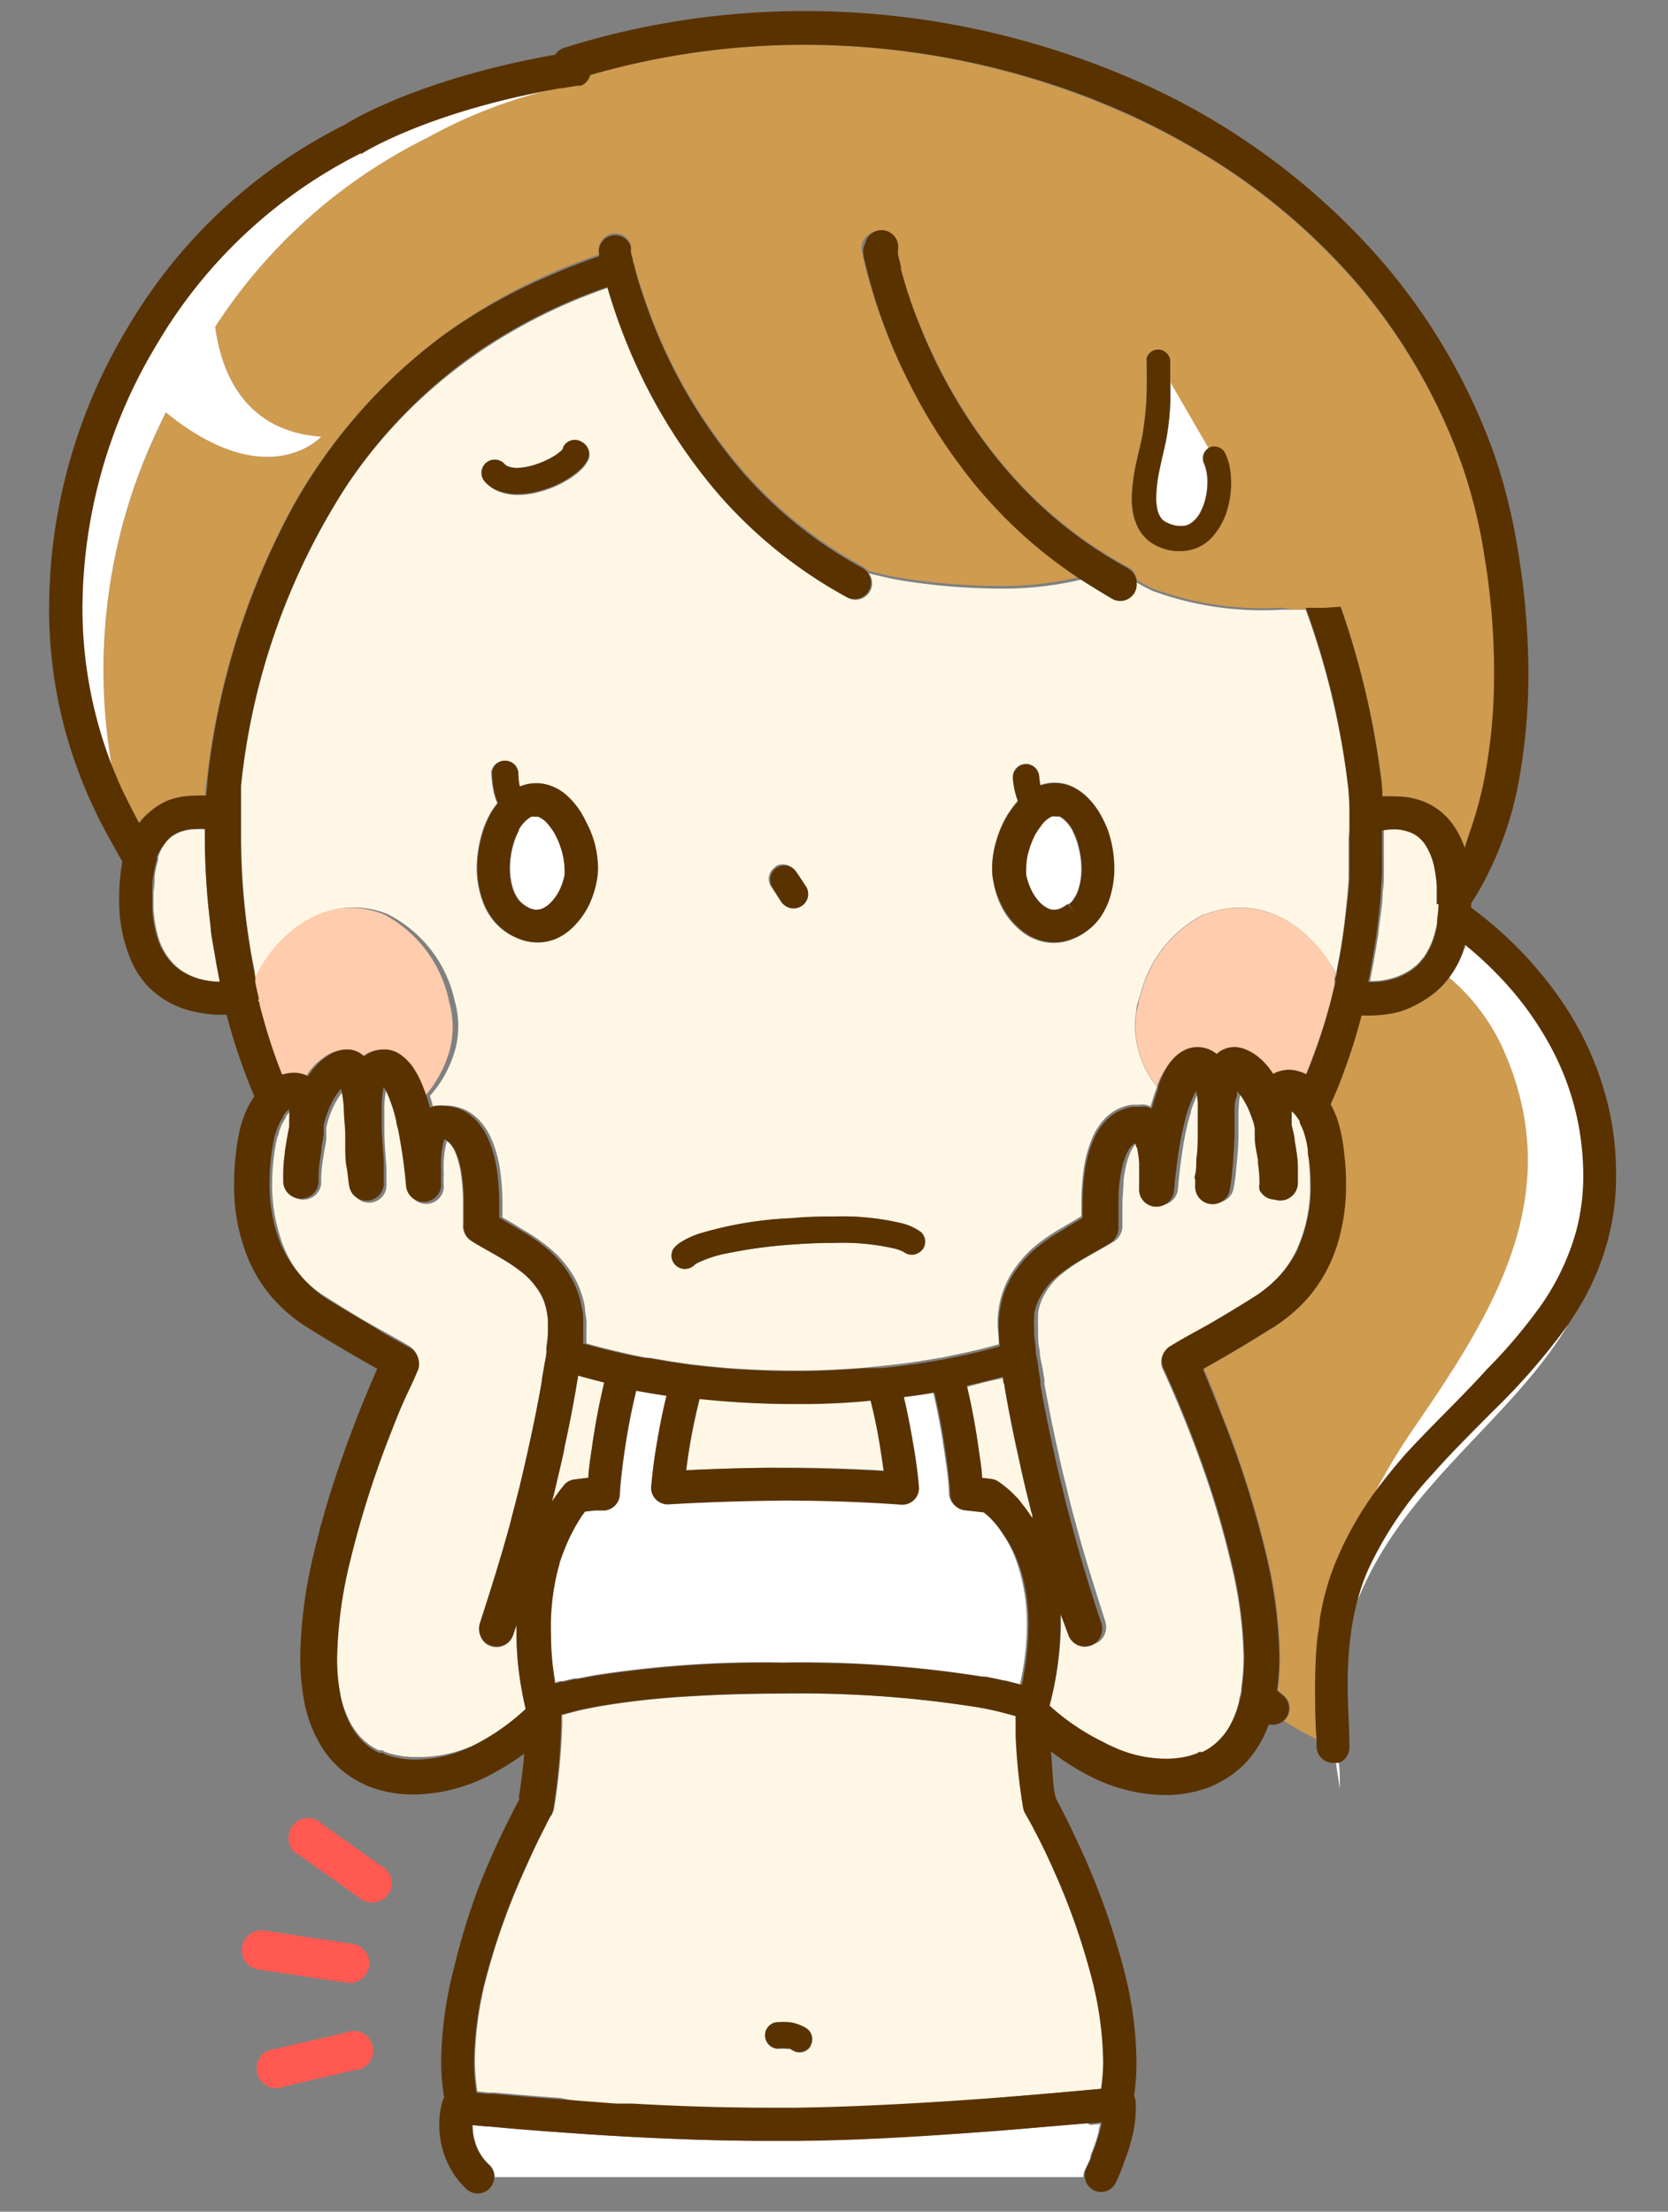 <svg id="圖層_1" data-name="圖層 1" xmlns="http://www.w3.org/2000/svg" viewBox="0 0 89 118"><rect x="0" y="0" width="89" height="118" fill="#808080" stroke="none"/><defs><style>.cls-1{fill:none;}.cls-2{fill:#ff5952;}.cls-3{fill:#ffba96;}.cls-4{fill:#ffccad;}.cls-5{fill:#ce9b4f;}.cls-6{fill:#fff;}.cls-7{fill:#fff7e6;}.cls-8{fill:#5a3200;}</style></defs><path class="cls-1" d="M30,4.64l-.08,0h0Z"/><path class="cls-2" d="M20.44,99.62l-3.25-2.31A1.05,1.05,0,1,0,16,99l3.25,2.31a1.06,1.06,0,0,0,1.47-.25A1,1,0,0,0,20.44,99.62Z"/><path class="cls-2" d="M18.42,108.45l-3.71.86a1.05,1.05,0,1,0,.48,2l3.71-.86a1.05,1.05,0,1,0-.48-2Z"/><path class="cls-2" d="M19.7,104.91a1.06,1.06,0,0,0-.89-1.2L14.1,103a1.05,1.05,0,1,0-.3,2.08l4.7.7A1.06,1.06,0,0,0,19.7,104.91Z"/><path class="cls-3" d="M47.42,100.3l0-.07Z"/><path class="cls-3" d="M47.57,100.15h-.2v0Z"/><polygon class="cls-3" points="47.57 100.15 47.57 100.15 47.38 100.18 47.57 100.15"/><path class="cls-3" d="M47.38,100.18v0h0v0a.14.14,0,0,0,0,.06A.09.09,0,0,1,47.38,100.18Z"/><path class="cls-3" d="M47.38,100.18a.09.09,0,0,0,0,0l0,.07.31-.18-.16,0h0Z"/><path class="cls-3" d="M41.9,112h0l-.13,0s0,0,0,0Z"/><path class="cls-3" d="M41.78,112.06v0h0s0,0,0,0h0l0,0s0,0,0,0Z"/><path class="cls-3" d="M41.86,112h-.08v0Z"/><polygon class="cls-3" points="41.78 112.03 41.91 112.03 41.78 112.03 41.78 112.03"/><path class="cls-3" d="M41.52,110.28h0v0h0v0h0Z"/><polygon class="cls-3" points="41.55 110.26 41.52 110.25 41.52 110.25 41.55 110.26"/><polygon class="cls-3" points="41.81 111.99 41.79 111.98 41.78 111.98 41.81 111.99"/><path class="cls-3" d="M42,111.09l.15,0s0,0,0,0Z"/><polygon class="cls-3" points="42.13 111.04 42.16 111.03 42.15 111.03 42.13 111.04"/><polygon class="cls-3" points="41.59 110.28 41.52 110.25 41.52 110.26 41.59 110.28"/><path class="cls-3" d="M42.15,111h0s0,0,0,0v0h0Z"/><polygon class="cls-3" points="41.56 110.28 41.61 110.28 41.52 110.26 41.52 110.28 41.56 110.28"/><polygon class="cls-3" points="41.52 110.28 41.56 110.28 41.52 110.28 41.52 110.28"/><path class="cls-3" d="M36.59,100.17l-.16-.13,0,0Z"/><path class="cls-3" d="M36.43,100h0l0,0Z"/><path class="cls-4" d="M20.48,48.78a4.89,4.89,0,0,0-4.36.37,6.91,6.91,0,0,0-2.47,2.61l-.19.36,0,.06c0,.07,0,.15,0,.23.06.28.12.56.19.84,0,.06,0,.12,0,.19s0,.12.05.18.09.35.14.53a28,28,0,0,0,1.09,3.19l.08,0a1.92,1.92,0,0,1,.55-.09,1.79,1.79,0,0,1,.62.12l.13.07.19-.27a3.35,3.35,0,0,1,.81-.78,2.06,2.06,0,0,1,.63-.31,1.57,1.57,0,0,1,.45-.07,1.34,1.34,0,0,1,.59.13,1.72,1.72,0,0,1,.34.24,1.43,1.43,0,0,1,.45-.26,1.62,1.62,0,0,1,.58-.11,1.5,1.5,0,0,1,1,.35,2.67,2.67,0,0,1,.65.73,4.51,4.51,0,0,1,.33.62c.11.24.21.51.31.8a6.21,6.21,0,0,0,1.38-2.59,4.86,4.86,0,0,0-.05-2.45A6.79,6.79,0,0,0,20.48,48.78Zm51.13,8.53A5.34,5.34,0,0,0,72,56.25C71.87,56.6,71.74,57,71.61,57.31Zm-.77-6.14c-1.46-2.16-4-3.39-6.47-2.39l-.11,0a6.6,6.6,0,0,0-3.38,4.25l-.12.37c0,.19-.08.37-.11.54a4.67,4.67,0,0,0-.07.9,5.4,5.4,0,0,0,1.17,3.16l0-.1a4.6,4.6,0,0,1,.56-1.06,2.67,2.67,0,0,1,.42-.47,1.9,1.9,0,0,1,.67-.37,1.61,1.61,0,0,1,1,.05,1.66,1.66,0,0,1,.45.26,1.44,1.44,0,0,1,.31-.22l.17-.07a1.39,1.39,0,0,1,.46-.08,1.5,1.5,0,0,1,.44.07,2.55,2.55,0,0,1,.9.51,3.44,3.44,0,0,1,.63.7,1.3,1.3,0,0,1,.1.15,1.51,1.51,0,0,1,.35-.14,1.68,1.68,0,0,1,1,0,2,2,0,0,1,.43.17A31.18,31.18,0,0,0,71,53.42l.12-.51.09-.37c0-.07,0-.14,0-.21s0-.23.07-.35v0A6.86,6.86,0,0,0,70.84,51.17Z"/><path class="cls-5" d="M80.17,55.9a10.9,10.9,0,0,0-2.84-3.74,3.93,3.93,0,0,1-.31.38,4.59,4.59,0,0,1-1,.81,5.32,5.32,0,0,1-1.39.59,6.57,6.57,0,0,1-1.67.2h-.36c-.18.7-.39,1.41-.63,2.12a5.34,5.34,0,0,1-.38,1.06c-.2.52-.41,1-.64,1.56l0,0a5.1,5.1,0,0,1,.38.87,8.53,8.53,0,0,1,.34,1.73,13,13,0,0,1,.1,1.65,10.7,10.7,0,0,1-.47,3.25,8.07,8.07,0,0,1-1.6,2.87A8.57,8.57,0,0,1,68,70.79l-.25.15c-1.07.67-1.86,1.14-2.52,1.52l-1,.57c.26.58.63,1.44,1,2.5a52.47,52.47,0,0,1,2.36,7.41,24.86,24.86,0,0,1,.71,5.45,13.12,13.12,0,0,1-.12,1.79l.34.29a.88.88,0,0,1,.09,1.24.94.94,0,0,1-.1.1,14.48,14.48,0,0,0,1.79,1c0-1-.08-1.91-.08-2.85s0-1.65.11-2.46c0-.36.08-.71.13-1.07a13.65,13.65,0,0,1,1-3.45,18.41,18.41,0,0,1,1.92-3.33,34.15,34.15,0,0,1,2.14-3.55C79.63,70.08,83.71,63.73,80.17,55.9ZM69.7,32.51l1,0,.86-.06a44.26,44.26,0,0,1,2.15,9.12h0s0,.35.08,1a4.88,4.88,0,0,1,.68,0,4.2,4.2,0,0,1,1.19.16,3.57,3.57,0,0,1,1.21.62,3.71,3.71,0,0,1,.69.73,4.64,4.64,0,0,1,.61,1.22l.3-.76a20.48,20.48,0,0,0,.9-3.49,29.32,29.32,0,0,0,.41-5.07,37.86,37.86,0,0,0-.51-6.17A28.06,28.06,0,0,0,78,24.78a30.93,30.93,0,0,0-5.57-9.6,34.19,34.19,0,0,0-8.32-7A37.84,37.84,0,0,0,59.9,6c-.56-.25-1.13-.48-1.7-.71A42.46,42.46,0,0,0,42.87,2.39,41.13,41.13,0,0,0,31.5,4a.94.94,0,0,1-.32.39.76.76,0,0,1-.18.09.55.55,0,0,1-.17,0L30,4.64l-.08,0a26.59,26.59,0,0,0-7.14,2.71A28.57,28.57,0,0,0,11.48,17.44C11.8,19.81,13,23,17.15,23.3c0,0-2.85,3.13-8.29-1.3-.3.6-.58,1.21-.85,1.82A29.9,29.9,0,0,0,6,41.07c.18.42.36.85.56,1.27s.53,1.06.81,1.58A3.32,3.32,0,0,1,8,43.31,3.59,3.59,0,0,1,9,42.69a4.26,4.26,0,0,1,1.42-.23,4.58,4.58,0,0,1,.53,0c0-.53.07-.82.08-.84h0a39.58,39.58,0,0,1,4.64-14.71A29,29,0,0,1,23.5,18a29.38,29.38,0,0,1,5.79-3.38c.91-.41,1.81-.75,2.68-1.05a.66.66,0,0,0,0-.09h0a.87.87,0,0,1,0-.36.88.88,0,0,1,1.69-.07l0,.12h0v0s0,.11,0,.21l.12.48c0,.09,0,.2.08.32l.14.51c.19.64.45,1.43.8,2.34a27.67,27.67,0,0,0,4.92,8.17,23,23,0,0,0,6.29,5,.92.92,0,0,1,.28.24l.21.06,1,.23.25.05a33.45,33.45,0,0,0,5.29.48,18.09,18.09,0,0,0,4.6-.48,24.78,24.78,0,0,1-5.14-4.44c-.49-.55-.94-1.11-1.35-1.67a28.44,28.44,0,0,1-2.69-4.35,29.16,29.16,0,0,1-2.42-6.61c0-.2-.06-.31-.06-.32h0a.85.85,0,0,1,.09-.57.87.87,0,0,1,1.63.25h0v0s0,.11,0,.21l.16.67,0,.13A25.52,25.52,0,0,0,49,17.13a28.24,28.24,0,0,0,3.23,6,26.68,26.68,0,0,0,1.69,2.13,22.75,22.75,0,0,0,6.28,5,.88.88,0,0,1,.46.69c.27.15.56.32.89.47a17,17,0,0,0,6.84,1C68.83,32.53,69.26,32.53,69.7,32.51Zm-4.27-5.19a3.73,3.73,0,0,1-.82,1.38,2.26,2.26,0,0,1-1.63.68l-.28,0A2.84,2.84,0,0,1,61.5,29a2.18,2.18,0,0,1-.77-.83,3.18,3.18,0,0,1-.25-.67,4.05,4.05,0,0,1-.1-.92,10.06,10.06,0,0,1,.23-1.85c.13-.59.27-1.13.34-1.52a16.53,16.53,0,0,0,.23-3V19.3a.54.54,0,0,1,0-.22.64.64,0,0,1,.93-.34l.16.13a.65.65,0,0,1,.16.43v.82c0,.1,0,.19,0,.29l1.3,2.25.72,1.24,0,0a.53.53,0,0,1,.24-.06.64.64,0,0,1,.61.38,3,3,0,0,1,.22.68,4.74,4.74,0,0,1,.08.86A5.06,5.06,0,0,1,65.43,27.32Z"/><path class="cls-6" d="M76.43,78.66A19.6,19.6,0,0,0,73,83.74a10.69,10.69,0,0,0-.59,1.73c0-.11.08-.22.13-.33,2.51-6,8.11-9.42,11.12-14.45a35.07,35.07,0,0,1-4,4.6C78.56,76.41,77.45,77.51,76.43,78.66Zm7.85-18.45a14.42,14.42,0,0,0-1.56-4.44,17.18,17.18,0,0,0-2.88-3.86,18.13,18.13,0,0,0-1.65-1.5c0,.08,0,.16-.07.24a5.39,5.39,0,0,1-.79,1.51,10.9,10.9,0,0,1,2.84,3.74c3.54,7.83-.54,14.18-4.7,20.25a34.15,34.15,0,0,0-2.14,3.55c.54-.74,1.12-1.45,1.71-2.13,1.41-1.59,2.93-3,4.32-4.48a27.52,27.52,0,0,0,2.54-2.94,13,13,0,0,0,2.21-4.39,11.6,11.6,0,0,0,.39-3A15.14,15.14,0,0,0,84.28,60.21Zm-13,33.85.21,1.36c0-.47,0-.93-.05-1.4ZM58,113.28l-4.61.39c-3.33.25-7.48.5-11.19.55H41.07c-4,0-8.16-.23-11.34-.47-1.46-.1-2.71-.21-3.64-.3H26l-.77-.07v0a3.1,3.1,0,0,0,.05.58,3.74,3.74,0,0,0,.12.45,2.74,2.74,0,0,0,.73,1.1.72.72,0,0,1,.18.25.89.89,0,0,1,.09.39h31.4a.89.89,0,0,1,.09-.39s0,0,0,0h0l0,0,.06-.13c.06-.11.13-.27.22-.47a1.17,1.17,0,0,0,0-.11l0,0a9.69,9.69,0,0,0,.45-1.32c0-.14.06-.28.08-.41l-.52.05ZM29.31,87.14a15.14,15.14,0,0,0,.21,2.5v.06s0,.06,0,.09l.36-.1.14,0,.59-.14.17,0,.52-.1.42-.08a58.85,58.85,0,0,1,10-.68h0a61.57,61.57,0,0,1,10.67.75l.16,0c.35.07.66.13.94.2h.06l.21.05.67.17c0-.14.06-.27.08-.41a14.5,14.5,0,0,0,.28-2.77,9.89,9.89,0,0,0-.36-2.76A8.22,8.22,0,0,0,54,82.71a6.91,6.91,0,0,0-.5-.87,5.22,5.22,0,0,0-.82-1l-.12-.1-.15-.12-1-.11a.87.87,0,0,1-.78-.81c0-.57-.12-1.42-.28-2.47-.13-.88-.31-1.89-.57-3-.53.09-1.07.17-1.63.24.24,1,.42,1.92.54,2.74s.21,1.51.26,2a.89.89,0,0,1-.93,1c-3-.19-5.57-.21-6.25-.22h-.16c-.66,0-3.11,0-6,.2A.88.88,0,0,1,35,80a.89.89,0,0,1-.24-.69c.05-.54.13-1.24.25-2s.32-1.82.57-2.86q-.82-.12-1.62-.27c-.28,1.14-.47,2.21-.61,3.13s-.23,1.88-.27,2.45a.89.89,0,0,1-.79.81l-.54,0-.52.06-.11.15c-.09.12-.19.29-.31.48s-.27.48-.42.79a11.52,11.52,0,0,0-1.08,5.09ZM22.76,7.37A26.59,26.59,0,0,1,29.9,4.66h0c-7,1.24-10.51,3.43-10.59,3.49h0l-.09,0A26.3,26.3,0,0,0,8.38,18.27a27.42,27.42,0,0,0-4,14.05A23.29,23.29,0,0,0,6,41.07,29.9,29.9,0,0,1,8,23.82c.27-.61.55-1.22.85-1.82,5.44,4.43,8.29,1.3,8.29,1.3C13,23,11.8,19.81,11.48,17.44A28.57,28.57,0,0,1,22.76,7.37ZM29.21,43.9a1.25,1.25,0,0,0-.46-.33H28.7a.31.31,0,0,0-.13,0,.48.48,0,0,0-.21,0,1.69,1.69,0,0,0-.34.26,2.1,2.1,0,0,0-.32.42l0,.06a3.5,3.5,0,0,0-.24.55,4.64,4.64,0,0,0-.24,1.45,3.8,3.8,0,0,0,.11.92,2.21,2.21,0,0,0,.3.69,1.36,1.36,0,0,0,.28.3,1.64,1.64,0,0,0,.42.25,1,1,0,0,0,.31.06.85.85,0,0,0,.31-.06,1.53,1.53,0,0,0,.33-.2,2.54,2.54,0,0,0,.62-.83,3.39,3.39,0,0,0,.25-.76,1.94,1.94,0,0,0,0-.36,3.59,3.59,0,0,0-.15-1,4.44,4.44,0,0,0-.42-1A3.47,3.47,0,0,0,29.21,43.9ZM55,47.54a2.7,2.7,0,0,0,.46.64,1.73,1.73,0,0,0,.34.25.79.79,0,0,0,.41.11,1,1,0,0,0,.31-.06,1.64,1.64,0,0,0,.42-.25l.34.44.2.26-.2-.26L57,48.23l.05,0a1,1,0,0,0,.23-.26,1.92,1.92,0,0,0,.22-.43,3.5,3.5,0,0,0,.19-1.17,4.64,4.64,0,0,0-.14-1.12,4.09,4.09,0,0,0-.37-1,2.1,2.1,0,0,0-.32-.42,1.45,1.45,0,0,0-.34-.26l-.11,0-.1,0a.69.69,0,0,0-.21,0,1.61,1.61,0,0,0-.28.18,1.64,1.64,0,0,0-.32.36,4.25,4.25,0,0,0-.31.47l-.12.26a4.24,4.24,0,0,0-.18.5,3.27,3.27,0,0,0-.16,1,2.05,2.05,0,0,0,0,.37A3.58,3.58,0,0,0,55,47.54ZM64.48,23.9l-.72-1.24-1.3-2.25c0,.3,0,.61,0,.92a14.67,14.67,0,0,1-.22,2.09c-.09.46-.23,1-.34,1.54a7.73,7.73,0,0,0-.21,1.59,2.93,2.93,0,0,0,.08.7,1.19,1.19,0,0,0,.23.45.92.92,0,0,0,.26.21,1.73,1.73,0,0,0,.61.17H63a1.09,1.09,0,0,0,.33-.05,1.28,1.28,0,0,0,.27-.16,1.61,1.61,0,0,0,.48-.63,2.75,2.75,0,0,0,.22-.61,3.52,3.52,0,0,0,.11-.9,2.57,2.57,0,0,0-.18-1A.65.65,0,0,1,64.48,23.9Z"/><path class="cls-7" d="M30.11,77.26c0,.22-.09.45-.14.68-.11.5-.24,1-.37,1.59l-.15.58c.16-.24.3-.43.41-.58l.26-.33a.9.9,0,0,1,.54-.27l.73-.09c0-.45.1-1,.19-1.58.14-1,.35-2.2.66-3.5-.47-.12-.94-.24-1.39-.37l-.09.53h0S30.55,75.22,30.11,77.26ZM51.59,74c.29,1.23.48,2.35.62,3.31.08.61.15,1.16.19,1.61l.48.06a.85.85,0,0,1,.34.11,5.46,5.46,0,0,1,.65.5c.15.13.31.3.49.49l.36.43c.12.16.24.33.36.52v-.14c0-.13-.06-.26-.1-.38-.08-.32-.15-.63-.23-.93q-.2-.84-.36-1.59l-.15-.68c-.44-2-.64-3.33-.65-3.34h0c0-.14-.05-.29-.08-.44C52.9,73.65,52.25,73.81,51.59,74ZM28.05,91.21s0,0,0,0c-.14-.6-.25-1.19-.33-1.75a16.73,16.73,0,0,1-.16-2.28c0-.15,0-.3,0-.45l-.18.52a.93.93,0,0,1-1.19.58.92.92,0,0,1-.32-.18,1,1,0,0,1-.26-1c.62-1.83,1.15-3.61,1.59-5.24q.12-.48.24-.93l.24-.94c.16-.65.3-1.27.43-1.84.53-2.38.78-3.94.8-4h0c0-.28.09-.55.13-.81s.08-.47.11-.69l0-.21c0-.31.07-.61.08-.89V70.8c0-.12,0-.23,0-.35a3.68,3.68,0,0,0-.13-.75,2.74,2.74,0,0,0-.49-1A4.17,4.17,0,0,0,28,68a9.27,9.27,0,0,0-1.31-.9c-.5-.3-1.05-.59-1.55-.9a.93.93,0,0,1-.44-.9h0v-.06c0-.05,0-.13,0-.23s0-.49,0-.82a10.35,10.35,0,0,0-.09-1.43,4.83,4.83,0,0,0-.33-1.3A1.59,1.59,0,0,0,24,61a.55.55,0,0,0-.17-.11l0,0a.14.14,0,0,1,0,.06,2,2,0,0,0-.08.35,5.11,5.11,0,0,0-.07.58,7.23,7.23,0,0,0,0,.78,4.92,4.92,0,0,0,0,.63h0a.94.94,0,0,1-1.87.14,27.93,27.93,0,0,0-.42-3c0-.18-.07-.35-.11-.51a8,8,0,0,0-.45-1.4,2.29,2.29,0,0,0-.22-.42,6.36,6.36,0,0,0-.1.81c0,.25,0,.52,0,.8s0,.39,0,.59c0,.72.07,1.44.11,2,0,.23,0,.43,0,.59s0,.17,0,.25a.62.62,0,0,1,0,.13.93.93,0,0,1-1.85.1c-.06-.32-.1-.65-.14-1s-.05-.72-.07-1.08,0-.48,0-.72c0-.48,0-1-.08-1.39a7.52,7.52,0,0,0-.14-1l-.2.26a4.46,4.46,0,0,0-.55,1.09,4.66,4.66,0,0,0-.18.63l0,.2v.07a2.11,2.11,0,0,0,0,.21c0,.3-.08.59-.12.86l-.06.37a8.09,8.09,0,0,0-.09.93V63a.94.94,0,0,1-.89,1,.94.94,0,0,1-1-.88v0h0c0-.13,0-.27,0-.41a8.05,8.05,0,0,1,.08-1.11,3.11,3.11,0,0,1,.06-.44c0-.36.11-.7.18-1l0-.15,0-.2v-.07a3.28,3.28,0,0,0,0-.4v-.1a.56.56,0,0,0-.16.13l-.16.2,0,.07-.14.22a3.35,3.35,0,0,0-.23.55c0,.11-.07.22-.1.33a9.42,9.42,0,0,0-.17,1,11.56,11.56,0,0,0-.09,1.43,8.86,8.86,0,0,0,.39,2.68A6,6,0,0,0,16,68,5.83,5.83,0,0,0,17.4,69.2c1.17.74,2,1.24,2.7,1.63s1.21.66,1.76,1A1,1,0,0,1,22.27,73h0l0,0s0,.1-.08.17-.16.37-.29.65c-.24.55-.59,1.36-1,2.33a52.07,52.07,0,0,0-2.27,7.14,23.19,23.19,0,0,0-.66,5,10.11,10.11,0,0,0,.17,2,5.57,5.57,0,0,0,.53,1.57,3.83,3.83,0,0,0,.55.79,3.14,3.14,0,0,0,1,.73l.06,0,.06,0,.07,0h0a.27.27,0,0,1,.08.07l0,0,.31.1a5,5,0,0,0,1.39.19A7.09,7.09,0,0,0,25.5,93,12.08,12.08,0,0,0,28.05,91.21ZM41.68,78.3h.19c.63,0,2.72,0,5.3.16q-.08-.55-.18-1.2c-.12-.77-.29-1.64-.52-2.55q-1.76.15-3.66.18h-.76c-1.66,0-3.22-.11-4.71-.27-.24.95-.42,1.85-.55,2.64-.07.43-.12.82-.17,1.18,2.46-.12,4.44-.14,5.05-.14Zm-8.74,33.91,20-.27c2-.15,3.67-.3,4.86-.41l1-.09a10.13,10.13,0,0,0,.11-1.49,18.74,18.74,0,0,0-.63-4.48,37,37,0,0,0-1.41-4.28c-.19-.47-.38-.92-.57-1.34-.81-1.86-1.51-3.09-1.51-3.1h0a.94.94,0,0,1-.1-.28,31.34,31.34,0,0,1-.4-3.84c0-.27,0-.55,0-.83a1.77,1.77,0,0,1,0-.23l-.29-.08a17.61,17.61,0,0,0-1.78-.4,60.51,60.51,0,0,0-10.36-.73c-2,0-3.65.06-5.07.15a42.75,42.75,0,0,0-4.78.53c-.53.1-1,.19-1.32.28L30,91.5c0,.17,0,.34,0,.51a34.24,34.24,0,0,1-.43,4.46.94.94,0,0,1-.1.28h0l0,0s0,.08-.08.14-.16.29-.27.52c-.24.46-.57,1.12-.93,1.93l-.21.47a36.64,36.64,0,0,0-2,5.6,18.5,18.5,0,0,0-.64,4.5,11.19,11.19,0,0,0,.13,1.67l.59.06.31,0c.91.08,2.13.19,3.54.29C32.93,112.67,50,112.61,52.94,111.94Zm-1.13.08M32,106.94m11.27,2.22a.7.7,0,0,1-1,.23l-.14-.07-.13,0a2.59,2.59,0,0,0-.47,0,.7.7,0,1,1,0-1.4,4.61,4.61,0,0,1,.52,0,1.74,1.74,0,0,1,.57.13,2.26,2.26,0,0,1,.39.18A.71.71,0,0,1,43.23,109.16ZM11.4,50.61c-.06-.39-.12-.77-.16-1.15a38.59,38.59,0,0,1-.31-4.85v-.36a3.57,3.57,0,0,0-.47,0,2.24,2.24,0,0,0-.7.1,1.83,1.83,0,0,0-.61.3A1.86,1.86,0,0,0,8.8,45a2.92,2.92,0,0,0-.36.71s0,.1,0,.16a5.69,5.69,0,0,0-.19.87c0,.25,0,.52-.06.82,0,.12,0,.23,0,.36s0,.35,0,.51a6.54,6.54,0,0,0,.29,1.67,3.43,3.43,0,0,0,.73,1.26,2.85,2.85,0,0,0,.61.5,3.54,3.54,0,0,0,.92.39,4.83,4.83,0,0,0,1,.14h.05c-.06-.29-.11-.58-.17-.87Zm65.36-3c0-.13,0-.26,0-.39a7.47,7.47,0,0,0-.16-1.13,3.59,3.59,0,0,0-.44-1.06,2,2,0,0,0-.35-.4,1.57,1.57,0,0,0-.53-.3,2.21,2.21,0,0,0-.82-.14,4.2,4.2,0,0,0-.62.06v.35c0,.34,0,.71,0,1.1s0,.55,0,.85,0,.68-.06,1c0,.66-.13,1.37-.22,2.1,0,.23-.07.46-.1.69s-.11.67-.17,1-.12.64-.19,1h.1a3.87,3.87,0,0,0,.87-.1,3.42,3.42,0,0,0,1-.39,3,3,0,0,0,.62-.47l.27-.32a3.45,3.45,0,0,0,.2-.32,3.73,3.73,0,0,0,.2-.4,4.91,4.91,0,0,0,.31-1.11l0-.17a7.74,7.74,0,0,0,.08-.89v-.58ZM72,43c0-.76-.09-1.2-.1-1.23a42,42,0,0,0-2.23-9.24c-.44,0-.87,0-1.32,0a17,17,0,0,1-6.84-1c-.33-.15-.62-.32-.89-.47a.9.9,0,0,1-.1.5.88.88,0,0,1-1.19.36c-.57-.31-1.11-.64-1.63-1a18.09,18.09,0,0,1-4.6.48,33.45,33.45,0,0,1-5.29-.48l-.25-.05-1-.23-.21-.06a.88.88,0,0,1-1.12,1.31,24.85,24.85,0,0,1-6.77-5.41,29.22,29.22,0,0,1-4-6,30.58,30.58,0,0,1-2-5.13,28.87,28.87,0,0,0-6.86,3.42l-.38.27a26.54,26.54,0,0,0-6.72,6.87,36.23,36.23,0,0,0-5.63,16h0v0s0,.08,0,.14,0,.3,0,.54,0,.22,0,.34c0,.44,0,1,0,1.69v0a36.69,36.69,0,0,0,.65,6.86l.12.62.19-.36a6.91,6.91,0,0,1,2.47-2.61,4.89,4.89,0,0,1,4.36-.37,6.79,6.79,0,0,1,3.61,4.67,4.86,4.86,0,0,1,.05,2.45,6.21,6.21,0,0,1-1.38,2.59l.06.19.12.42.25-.1a1.75,1.75,0,0,1,.4,0h.05a2.52,2.52,0,0,1,1.19.33,2.82,2.82,0,0,1,.83.78,3.56,3.56,0,0,1,.36.62,5.76,5.76,0,0,1,.31.88,7.41,7.41,0,0,1,.22,1.2,12.77,12.77,0,0,1,.08,1.45c0,.27,0,.51,0,.71.33.19.68.38,1,.6a10,10,0,0,1,1.59,1.1,5.69,5.69,0,0,1,1.24,1.49,4.92,4.92,0,0,1,.57,1.62c0,.22.06.45.08.67s0,.27,0,.4c0,.28,0,.56,0,.84.52.15,1.06.29,1.61.42l.87.2.77.15.16,0,1.34.23H36l.81.11.89.1,1.06.1c1.09.08,2.22.13,3.41.14h.55c1.18,0,2.31-.07,3.4-.15l.88-.09.91-.1c.5-.06,1-.13,1.49-.21l.89-.15.87-.18c.74-.15,1.44-.33,2.13-.52q0-.45-.06-.93c0-.13,0-.25,0-.38a5.82,5.82,0,0,1,.19-1.23,5,5,0,0,1,.79-1.6,6.24,6.24,0,0,1,.9-1,10,10,0,0,1,1.59-1.1c.36-.22.71-.41,1-.6,0-.2,0-.44,0-.71a13.24,13.24,0,0,1,.11-1.69,6.74,6.74,0,0,1,.49-1.82,3.39,3.39,0,0,1,.75-1.08,2.44,2.44,0,0,1,.68-.45,2.17,2.17,0,0,1,.66-.19l.3,0h.06a1.28,1.28,0,0,1,.38,0,1.17,1.17,0,0,1,.26.1c.11-.38.22-.73.34-1.05a5.4,5.4,0,0,1-1.17-3.16,4.67,4.67,0,0,1,.07-.9c0-.17.06-.35.11-.54l.12-.37a6.6,6.6,0,0,1,3.38-4.25l.11,0c2.52-1,5,.23,6.47,2.39a6.86,6.86,0,0,1,.47.79v0l.18-.94c.12-.69.22-1.36.29-2s.15-1.46.2-2.12c0-.36,0-.71,0-1s0-.55,0-.8,0-.29,0-.43v0C72.07,44,72.05,43.42,72,43ZM25.92,24.7a.71.71,0,0,1,1,.05.5.5,0,0,0,.23.14,1.31,1.31,0,0,0,.44.07,3.42,3.42,0,0,0,1-.19,4.69,4.69,0,0,0,1-.46A3,3,0,0,0,30,24a.78.78,0,0,0,.08-.1.69.69,0,0,1,1-.27.71.71,0,0,1,.27,1,2.11,2.11,0,0,1-.2.29l-.25.25a4.76,4.76,0,0,1-.61.44,5.61,5.61,0,0,1-1.52.64,4.34,4.34,0,0,1-1.13.16,2.77,2.77,0,0,1-.9-.14,1.87,1.87,0,0,1-.82-.53A.71.71,0,0,1,25.92,24.7ZM31.84,47a5,5,0,0,1-.45,1.31,4.18,4.18,0,0,1-.81,1.1,3,3,0,0,1-.73.54,2.53,2.53,0,0,1-2.17.14,3.25,3.25,0,0,1-.88-.5l.54-.69-.54.69a3,3,0,0,1-.64-.69,3.35,3.35,0,0,1-.42-.82,5.19,5.19,0,0,1-.31-1.79,6.63,6.63,0,0,1,.2-1.54,5.3,5.3,0,0,1,.55-1.4,4.46,4.46,0,0,1,.35-.5,3.5,3.5,0,0,1-.23-.78,6,6,0,0,1-.09-.86.71.71,0,0,1,1.41,0,3.41,3.41,0,0,0,.08.76,2.21,2.21,0,0,1,1.77,0,2.51,2.51,0,0,1,.73.46,4.29,4.29,0,0,1,1,1.35,6.08,6.08,0,0,1,.44,1.06,5.44,5.44,0,0,1,.23,1.49A3.33,3.33,0,0,1,31.84,47Zm9.54-.78a.75.75,0,0,1,1,.21c.19.27.37.55.55.82a.76.76,0,0,1-.21,1.06.77.77,0,0,1-1.06-.21l-.54-.83A.75.75,0,0,1,41.38,46.25Zm7.81,20.47a.7.7,0,0,1-.95.1h0l0,0a2.43,2.43,0,0,0-.5-.18,12.3,12.3,0,0,0-3.09-.3c-.64,0-1.38,0-2.23.08a25.88,25.88,0,0,0-3.62.48,6.25,6.25,0,0,0-1.52.49.75.75,0,0,0-.21.13.71.71,0,0,1-1.11-.87,1.5,1.5,0,0,1,.38-.34,4.49,4.49,0,0,1,.95-.45,19.87,19.87,0,0,1,5-.84c.88-.06,1.65-.09,2.33-.09a13.71,13.71,0,0,1,3.46.35,2.93,2.93,0,0,1,1.07.48A.7.7,0,0,1,49.19,66.72Zm10.06-19a3.88,3.88,0,0,1-.55,1.25,3,3,0,0,1-.65.69h0l-.12.09a3.12,3.12,0,0,1-.76.41,2.56,2.56,0,0,1-.93.18,2.52,2.52,0,0,1-1-.19,2.63,2.63,0,0,1-.79-.47,3.91,3.91,0,0,1-1.1-1.44A4.74,4.74,0,0,1,53,47a3.35,3.35,0,0,1-.07-.71,5.29,5.29,0,0,1,.23-1.46,5.83,5.83,0,0,1,.6-1.38l.24-.35c.1-.13.2-.26.31-.38a4,4,0,0,1-.27-1.23.7.7,0,0,1,1.4-.08,2.93,2.93,0,0,0,.07.47,2.38,2.38,0,0,1,.76-.13,2.26,2.26,0,0,1,.95.21,3,3,0,0,1,.84.61,4.15,4.15,0,0,1,.6.78,5.74,5.74,0,0,1,.41.91,6.37,6.37,0,0,1,.34,2A5.15,5.15,0,0,1,59.25,47.68ZM69.78,61.23a4.63,4.63,0,0,0-.11-.56,3.63,3.63,0,0,0-.2-.61l-.12-.25a.56.56,0,0,0,0-.08,2.78,2.78,0,0,0-.29-.41l-.14-.12h0a.15.15,0,0,0,0,.07v0c0,.12,0,.29,0,.47l0,.15V60c.06.27.11.55.16.83l.06.35c.05.33.09.67.11,1,0,.18,0,.36,0,.54s0,.28,0,.41h0v0a.94.94,0,0,1-1,.88A1,1,0,0,1,68,64a.92.92,0,0,1-.59-.61.86.86,0,0,1,0-.32c0-.05,0-.11,0-.17a8.13,8.13,0,0,0-.08-.94s0-.09,0-.13c0-.38-.12-.79-.17-1.23,0,0,0-.07,0-.11a.88.88,0,0,1,0-.17l0-.2a2.53,2.53,0,0,0-.09-.38c-.05-.15-.11-.32-.18-.49a4.36,4.36,0,0,0-.51-.93l-.15-.17c0,.09,0,.21-.06.33s-.07.52-.09.82a2.11,2.11,0,0,1,0,.25c0,.33,0,.68,0,1v0c0,.61-.06,1.23-.12,1.81a8.91,8.91,0,0,1-.13,1,.93.93,0,0,1-1.85-.1.62.62,0,0,1,0-.13c0-.08,0-.16,0-.25s0-.2,0-.31,0-.51.06-.82c0-.5.07-1.08.08-1.66v-.37c0-.36,0-.71,0-1a5.91,5.91,0,0,0-.08-.6,2.56,2.56,0,0,0-.2.38,7.08,7.08,0,0,0-.29.77c0,.12-.07.25-.1.38-.09.32-.17.69-.25,1.1-.14.76-.26,1.66-.35,2.69a.94.94,0,0,1-1,.85.92.92,0,0,1-.86-1h0v0a.72.72,0,0,1,0-.13v-.46c0-.23,0-.51,0-.78a7.11,7.11,0,0,0-.11-.77c0-.08-.05-.16-.07-.22l-.09,0,0,0a1.13,1.13,0,0,0-.22.22,2.28,2.28,0,0,0-.18.32,4.67,4.67,0,0,0-.2.57,8.54,8.54,0,0,0-.17.93c0,.43-.06.87-.06,1.24,0,.64,0,1.11,0,1.12h0a1,1,0,0,1-.44.9c-.51.31-1.05.6-1.56.9a9.27,9.27,0,0,0-1.31.9,3.63,3.63,0,0,0-.83,1,3,3,0,0,0-.36,1l0,.22a4.58,4.58,0,0,0,0,.53c0,.12,0,.24,0,.36,0,.29,0,.59.09.91v.06c0,.26.08.53.13.8l.12.7h0v0s0,.12,0,.21.08.44.14.78c.13.68.32,1.66.59,2.86.13.6.28,1.25.46,1.95.07.31.15.62.23.94s.16.61.25.93c.43,1.63,1,3.41,1.58,5.24a1,1,0,0,1-.26,1,.92.92,0,0,1-.32.18A.93.93,0,0,1,57,87.21l-.39-1.16c0,.19,0,.39,0,.59A17.57,17.57,0,0,1,56,91,12.47,12.47,0,0,0,58.85,93c.16.09.33.17.49.24a6.81,6.81,0,0,0,2.81.64,5,5,0,0,0,1.33-.17l.36-.12,0,0,.09-.07h0l.07,0,.06,0,.06,0a3.16,3.16,0,0,0,.76-.51,3.87,3.87,0,0,0,.61-.72,5.14,5.14,0,0,0,.62-1.52c0-.17.08-.35.11-.54a.34.34,0,0,0,0-.1,12.28,12.28,0,0,0,.13-1.66h0a22.84,22.84,0,0,0-.66-5,47.82,47.82,0,0,0-1.46-5c-1.07-3.06-2.16-5.35-2.18-5.4h0a.93.93,0,0,1,.4-1.23c.55-.3,1.08-.57,1.76-1s1.53-.89,2.71-1.63c.15-.1.29-.19.43-.3a6.45,6.45,0,0,0,.94-.86,6.18,6.18,0,0,0,.91-1.41,8.06,8.06,0,0,0,.7-3.47,11.56,11.56,0,0,0-.09-1.43C69.83,61.56,69.81,61.39,69.78,61.23Z"/><path class="cls-8" d="M43,108.19a2.26,2.26,0,0,0-.39-.18,1.74,1.74,0,0,0-.57-.13,4.61,4.61,0,0,0-.52,0,.7.7,0,1,0,0,1.4,2.59,2.59,0,0,1,.47,0l.13,0,.14.07a.7.7,0,0,0,1-.23A.71.71,0,0,0,43,108.19ZM86,59.91a16.71,16.71,0,0,0-2.66-6.48,20.68,20.68,0,0,0-4.84-5,1.93,1.93,0,0,1,0-.24c.18-.28.35-.56.52-.85A18.76,18.76,0,0,0,81,41.89a31.73,31.73,0,0,0,.55-6A40.13,40.13,0,0,0,81,29.41a30.84,30.84,0,0,0-1.29-5.22A32.6,32.6,0,0,0,73.79,14,37.09,37.09,0,0,0,59.91,4a44,44,0,0,0-17-3.41A42.83,42.83,0,0,0,30.1,2.55a.94.94,0,0,0-.48.37C22.53,4.17,18.83,6.37,18.4,6.65A27.9,27.9,0,0,0,6.88,17.36a29.15,29.15,0,0,0-4.26,15A24.78,24.78,0,0,0,5,43.1c.46,1,1,1.93,1.53,2.87a10.22,10.22,0,0,0-.17,1.94,8,8,0,0,0,.56,3.15,4.77,4.77,0,0,0,1,1.59,5,5,0,0,0,1,.77,5.14,5.14,0,0,0,1.56.58,6.54,6.54,0,0,0,1.39.14h.22a31.93,31.93,0,0,0,1.48,4.35c-.09.14-.18.28-.26.42a5.69,5.69,0,0,0-.5,1.31,10.24,10.24,0,0,0-.22,1.29,13,13,0,0,0-.1,1.65,10.14,10.14,0,0,0,.87,4.27,7.86,7.86,0,0,0,1.21,1.85,8.26,8.26,0,0,0,1.78,1.51c1.2.75,2.07,1.26,2.78,1.67l1,.57c-.42.94-1.14,2.64-1.86,4.7a48,48,0,0,0-1.54,5.21,24.86,24.86,0,0,0-.71,5.45,12.89,12.89,0,0,0,.16,2.08,7.27,7.27,0,0,0,1,2.76,5.22,5.22,0,0,0,.94,1.11,5,5,0,0,0,1.26.83l0,0h0a3.73,3.73,0,0,0,.78.3,6.62,6.62,0,0,0,1.92.27,9,9,0,0,0,4.16-1.09,14.13,14.13,0,0,0,1.72-1.08c0,.39-.07.74-.1,1.06-.06.47-.11.85-.15,1.11s0,.19,0,.25a46.5,46.5,0,0,0-2.09,4.49A36.13,36.13,0,0,0,24.22,105a20.77,20.77,0,0,0-.68,4.93,12,12,0,0,0,.16,2,.62.62,0,0,0-.1.22,4.23,4.23,0,0,0-.16,1.23,4.68,4.68,0,0,0,.28,1.62,4.53,4.53,0,0,0,1.17,1.79.88.88,0,0,0,1.48-.64.89.89,0,0,0-.09-.39.72.72,0,0,0-.18-.25,2.74,2.74,0,0,1-.73-1.1,3.74,3.74,0,0,1-.12-.45,3.1,3.1,0,0,1-.05-.58v0l.77.07h.12c.93.09,2.18.2,3.64.3,3.18.24,7.36.47,11.34.47h1.16c3.71,0,7.86-.3,11.19-.55l4.61-.39.23,0,.52-.05c0,.13-.05.27-.08.41a9.69,9.69,0,0,1-.45,1.32l0,0a1.17,1.17,0,0,1,0,.11c-.09.2-.16.36-.22.47l-.06.13,0,0h0s0,0,0,0a.89.89,0,0,0-.09.39.87.87,0,0,0,1.64.42A9.84,9.84,0,0,0,60,115.3a8.91,8.91,0,0,0,.4-1.26,5.85,5.85,0,0,0,.2-1.46,3.25,3.25,0,0,0,0-.44.9.9,0,0,0-.09-.32,12.86,12.86,0,0,0,.13-1.87,20.28,20.28,0,0,0-.69-4.93,38.94,38.94,0,0,0-2.28-6.37c-.6-1.33-1.11-2.29-1.29-2.63s-.2-1.3-.3-2.58A12.28,12.28,0,0,0,58,94.68a9,9,0,0,0,4.16,1.09,6.6,6.6,0,0,0,1.91-.27,3.73,3.73,0,0,0,.78-.3h0l0,0A5.25,5.25,0,0,0,66.51,94a5.77,5.77,0,0,0,.83-1.19A6,6,0,0,0,67.7,92a.9.9,0,0,0,.77-.18.94.94,0,0,0,.1-.1.88.88,0,0,0-.09-1.24l-.34-.29a13.12,13.12,0,0,0,.12-1.79,24.86,24.86,0,0,0-.71-5.45,52.47,52.47,0,0,0-2.36-7.41c-.41-1.06-.78-1.92-1-2.5l1-.57c.66-.38,1.45-.85,2.52-1.52l.25-.15a8.57,8.57,0,0,0,1.79-1.51,8.07,8.07,0,0,0,1.6-2.87,10.7,10.7,0,0,0,.47-3.25,13,13,0,0,0-.1-1.65,8.53,8.53,0,0,0-.34-1.73,5.1,5.1,0,0,0-.38-.87l0,0c.23-.52.44-1,.64-1.56.13-.35.26-.71.38-1.06.24-.71.45-1.42.63-2.12H73a6.57,6.57,0,0,0,1.67-.2A5.32,5.32,0,0,0,76,53.35a4.59,4.59,0,0,0,1-.81,3.93,3.93,0,0,0,.31-.38,5.39,5.39,0,0,0,.79-1.51c0-.08,0-.16.07-.24a18.13,18.13,0,0,1,1.65,1.5,17.18,17.18,0,0,1,2.88,3.86,14.42,14.42,0,0,1,1.56,4.44,15.14,15.14,0,0,1,.22,2.51,11.6,11.6,0,0,1-.39,3,13,13,0,0,1-2.21,4.39,27.52,27.52,0,0,1-2.54,2.94C78,74.54,76.45,76,75,77.57c-.59.68-1.17,1.39-1.71,2.13A18.41,18.41,0,0,0,71.41,83a13.65,13.65,0,0,0-1,3.45c0,.36-.1.71-.13,1.07-.08.81-.11,1.63-.11,2.46s0,1.89.08,2.85c0,.12,0,.25,0,.38a.88.88,0,0,0,.91.84l.11,0,.16,0a.86.86,0,0,0,.57-.86c0-1.09-.09-2.14-.09-3.15a20.16,20.16,0,0,1,.22-3.25q.11-.66.27-1.29A10.69,10.69,0,0,1,73,83.74a19.6,19.6,0,0,1,3.41-5.08c1-1.15,2.13-2.25,3.24-3.37a35.07,35.07,0,0,0,4-4.6c.18-.26.35-.52.52-.79a14,14,0,0,0,1.49-3.29,13,13,0,0,0,.57-3.89A16.55,16.55,0,0,0,86,59.91ZM11.67,52.38a4.83,4.83,0,0,1-1-.14,3.54,3.54,0,0,1-.92-.39,2.85,2.85,0,0,1-.61-.5,3.43,3.43,0,0,1-.73-1.26,6.54,6.54,0,0,1-.29-1.67c0-.16,0-.33,0-.51s0-.24,0-.36c0-.3,0-.57.06-.82a5.69,5.69,0,0,1,.19-.87c0-.06,0-.11,0-.16A2.92,2.92,0,0,1,8.8,45a1.86,1.86,0,0,1,.35-.38,1.83,1.83,0,0,1,.61-.3,2.24,2.24,0,0,1,.7-.1,3.57,3.57,0,0,1,.47,0v.36a38.59,38.59,0,0,0,.31,4.85c0,.38.1.76.16,1.15l.15.9c.06.29.11.58.17.87Zm14.2,35.23a.92.92,0,0,0,.32.18.93.93,0,0,0,1.19-.58l.18-.52c0,.15,0,.3,0,.45a16.73,16.73,0,0,0,.16,2.28c.08.56.19,1.15.33,1.75,0,0,0,0,0,0A12.08,12.08,0,0,1,25.5,93a7.09,7.09,0,0,1-3.29.88,5,5,0,0,1-1.39-.19l-.31-.1,0,0a.27.27,0,0,0-.08-.07h0l-.07,0-.06,0-.06,0a3.14,3.14,0,0,1-1-.73,3.83,3.83,0,0,1-.55-.79,5.57,5.57,0,0,1-.53-1.57,10.11,10.11,0,0,1-.17-2,23.19,23.19,0,0,1,.66-5,52.07,52.07,0,0,1,2.27-7.14c.38-1,.73-1.78,1-2.33.13-.28.23-.5.29-.65s.06-.13.08-.17l0,0h0a1,1,0,0,0-.41-1.23c-.55-.3-1.07-.57-1.76-1s-1.53-.89-2.7-1.63A5.83,5.83,0,0,1,16,68a6,6,0,0,1-1.23-2.2,8.86,8.86,0,0,1-.39-2.68,11.56,11.56,0,0,1,.09-1.43,9.42,9.42,0,0,1,.17-1c0-.11.06-.22.1-.33a3.35,3.35,0,0,1,.23-.55l.14-.22,0-.07.16-.2a.56.56,0,0,1,.16-.13v.1a3.28,3.28,0,0,1,0,.4v.07l0,.2,0,.15c-.07.33-.13.67-.18,1a3.11,3.11,0,0,0-.06.44,8.05,8.05,0,0,0-.08,1.11c0,.14,0,.28,0,.41h0v0a.94.94,0,0,0,1,.88A.94.94,0,0,0,17,63v-.31a8.09,8.09,0,0,1,.09-.93l.06-.37c0-.27.08-.56.12-.86a2.11,2.11,0,0,1,0-.21v-.07l0-.2a4.66,4.66,0,0,1,.18-.63,4.46,4.46,0,0,1,.55-1.09l.2-.26a7.52,7.52,0,0,1,.14,1c0,.43.06.91.08,1.39,0,.24,0,.48,0,.72s0,.73.07,1.08.08.68.14,1a.93.93,0,0,0,1.85-.1.62.62,0,0,0,0-.13c0-.08,0-.16,0-.25s0-.36,0-.59c0-.54-.09-1.26-.11-2,0-.2,0-.4,0-.59s0-.55,0-.8a6.36,6.36,0,0,1,.1-.81,2.29,2.29,0,0,1,.22.42,8,8,0,0,1,.45,1.4c0,.16.08.33.11.51a27.93,27.93,0,0,1,.42,3,.94.94,0,0,0,1.87-.14h0a4.92,4.92,0,0,1,0-.63,7.23,7.23,0,0,1,0-.78,5.11,5.11,0,0,1,.07-.58,2,2,0,0,1,.08-.35.14.14,0,0,0,0-.06l0,0A.55.55,0,0,1,24,61a1.59,1.59,0,0,1,.33.49,4.83,4.83,0,0,1,.33,1.3,10.35,10.35,0,0,1,.09,1.43c0,.33,0,.62,0,.82s0,.18,0,.23v.06h0a.93.93,0,0,0,.44.9c.5.31,1.05.6,1.55.9A9.27,9.27,0,0,1,28,68a4.17,4.17,0,0,1,.62.67,2.74,2.74,0,0,1,.49,1,3.68,3.68,0,0,1,.13.75c0,.12,0,.23,0,.35V71c0,.28,0,.58-.08.89l0,.21c0,.22-.07.45-.11.69s-.09.53-.13.81h0c0,.08-.27,1.64-.8,4-.13.57-.27,1.19-.43,1.84l-.24.94q-.12.45-.24.93c-.44,1.63-1,3.41-1.59,5.24A1,1,0,0,0,25.87,87.61ZM56.25,99.85c.19.42.38.87.57,1.34a37,37,0,0,1,1.41,4.28,18.74,18.74,0,0,1,.63,4.48,10.13,10.13,0,0,1-.11,1.49l-1,.09c-1.19.11-2.9.26-4.86.41l-1.13.08-1,.07c-2.63.17-5.54.32-8.22.36l-1.2,0h-.33c-2.44,0-5-.09-7.29-.22l-.84,0L29.86,112c-1.41-.1-2.63-.21-3.54-.29l-.31,0-.59-.06a11.19,11.19,0,0,1-.13-1.67,18.5,18.5,0,0,1,.64-4.5,36.64,36.64,0,0,1,2-5.6l.21-.47c.36-.81.69-1.47.93-1.93.11-.23.21-.4.27-.52s.06-.11.08-.14l0,0h0a.94.94,0,0,0,.1-.28A34.24,34.24,0,0,0,29.94,92c0-.17,0-.34,0-.51l.65-.18c.35-.09.79-.18,1.32-.28a42.75,42.75,0,0,1,4.78-.53c1.42-.09,3.1-.15,5.07-.15a60.51,60.51,0,0,1,10.36.73,17.61,17.61,0,0,1,1.78.4l.29.08a1.77,1.77,0,0,0,0,.23c0,.28,0,.56,0,.83a31.34,31.34,0,0,0,.4,3.84.94.94,0,0,0,.1.28h0S55.44,98,56.25,99.85ZM30.85,73.39c.45.13.92.25,1.39.37-.31,1.3-.52,2.49-.66,3.5-.09.6-.15,1.13-.19,1.58l-.73.09a.9.9,0,0,0-.54.27l-.26.33c-.11.15-.25.34-.41.58l.15-.58c.13-.56.26-1.09.37-1.59.05-.23.1-.46.14-.68.44-2,.65-3.33.65-3.34h0Zm-1,10a12.56,12.56,0,0,1,.52-1.32c.15-.31.29-.57.42-.79s.22-.36.31-.48l.11-.15.52-.06.54,0a.89.89,0,0,0,.79-.81c0-.57.12-1.42.27-2.45s.33-2,.61-3.13q.8.15,1.62.27c-.25,1-.43,2-.57,2.86s-.2,1.5-.25,2A.89.89,0,0,0,35,80a.88.88,0,0,0,.69.26c2.89-.17,5.34-.19,6-.2h.16c.68,0,3.25,0,6.25.22a.89.89,0,0,0,.93-1c-.05-.54-.13-1.24-.26-2s-.3-1.75-.54-2.74c.56-.07,1.1-.15,1.63-.24.26,1.09.44,2.1.57,3,.16,1,.24,1.9.28,2.47a.87.87,0,0,0,.78.81l1,.11.15.12.12.1a5.22,5.22,0,0,1,.82,1,6.91,6.91,0,0,1,.5.87,8.22,8.22,0,0,1,.44,1.17,9.89,9.89,0,0,1,.36,2.76,14.5,14.5,0,0,1-.28,2.77c0,.14-.05.27-.08.41l-.67-.17-.21-.05h-.06c-.28-.07-.59-.13-.94-.2l-.16,0a61.57,61.57,0,0,0-10.67-.75h0a58.85,58.85,0,0,0-10,.68l-.42.08-.52.1-.17,0-.59.14-.14,0-.36.1s0-.06,0-.09v-.06a15.14,15.14,0,0,1-.21-2.5A12.44,12.44,0,0,1,29.87,83.37Zm6.75-4.93c.05-.36.1-.75.17-1.18.13-.79.31-1.69.55-2.64,1.49.16,3,.25,4.71.27h.76q1.9,0,3.66-.18c.23.91.4,1.78.52,2.55q.1.64.18,1.2c-2.58-.14-4.67-.16-5.3-.16h-.2C41.06,78.3,39.08,78.32,36.62,78.44Zm17-4.52s.21,1.3.65,3.34l.15.68q.16.75.36,1.59c.08.3.15.61.23.93,0,.12.07.25.1.38V81c-.12-.19-.24-.36-.36-.52L54.36,80c-.18-.19-.34-.36-.49-.49a5.46,5.46,0,0,0-.65-.5.85.85,0,0,0-.34-.11l-.48-.06c0-.45-.11-1-.19-1.61-.14-1-.33-2.08-.62-3.31.66-.14,1.31-.3,1.93-.47,0,.15,0,.3.08.44Zm15.65-7.29A6.18,6.18,0,0,1,68.33,68a6.45,6.45,0,0,1-.94.86c-.14.11-.28.2-.43.3-1.18.74-2,1.24-2.71,1.63s-1.21.66-1.76,1a.93.93,0,0,0-.4,1.23h0s1.11,2.34,2.18,5.4a47.82,47.82,0,0,1,1.46,5,22.84,22.84,0,0,1,.66,5h0a12.28,12.28,0,0,1-.13,1.66.34.34,0,0,1,0,.1c0,.19-.07.37-.11.54a5.14,5.14,0,0,1-.62,1.52,3.87,3.87,0,0,1-.61.72,3.16,3.16,0,0,1-.76.51l-.06,0-.06,0-.07,0h0l-.09.07,0,0-.36.12a5,5,0,0,1-1.33.17,6.81,6.81,0,0,1-2.81-.64c-.16-.07-.33-.15-.49-.24A12.47,12.47,0,0,1,56,91a17.57,17.57,0,0,0,.58-4.31c0-.2,0-.4,0-.59L57,87.21a.93.93,0,0,0,1.19.58.92.92,0,0,0,.32-.18,1,1,0,0,0,.26-1c-.62-1.83-1.15-3.61-1.58-5.24-.09-.32-.17-.63-.25-.93s-.16-.63-.23-.94c-.18-.7-.33-1.35-.46-1.95-.27-1.2-.46-2.18-.59-2.86-.06-.34-.11-.6-.14-.78s0-.16,0-.21v0h0l-.12-.7c0-.27-.09-.54-.13-.8v-.06c0-.32-.07-.62-.09-.91,0-.12,0-.24,0-.36a4.58,4.58,0,0,1,0-.53l0-.22a3,3,0,0,1,.36-1,3.63,3.63,0,0,1,.83-1,9.27,9.27,0,0,1,1.31-.9c.51-.3,1.05-.59,1.56-.9a1,1,0,0,0,.44-.9h0s0-.48,0-1.12c0-.37,0-.81.06-1.24a8.54,8.54,0,0,1,.17-.93,4.67,4.67,0,0,1,.2-.57,2.28,2.28,0,0,1,.18-.32,1.13,1.13,0,0,1,.22-.22l0,0,.09,0c0,.06,0,.14.07.22a7.11,7.11,0,0,1,.11.77c0,.27,0,.55,0,.78v.46a.72.72,0,0,0,0,.13v0h0a.92.92,0,0,0,.86,1,.94.94,0,0,0,1-.85c.09-1,.21-1.93.35-2.69.08-.41.16-.78.25-1.1,0-.13.07-.26.1-.38a7.08,7.08,0,0,1,.29-.77,2.56,2.56,0,0,1,.2-.38,5.91,5.91,0,0,1,.08.6c0,.3,0,.65,0,1v.37c0,.58,0,1.16-.08,1.66,0,.31,0,.58-.06.82s0,.22,0,.31,0,.17,0,.25a.62.62,0,0,0,0,.13.93.93,0,0,0,1.85.1,8.91,8.91,0,0,0,.13-1c.06-.58.09-1.2.12-1.81v0c0-.35,0-.7,0-1a2.11,2.11,0,0,0,0-.25c0-.3,0-.58.09-.82s0-.24.06-.33l.15.17a4.36,4.36,0,0,1,.51.93c.07.17.13.34.18.49a2.53,2.53,0,0,1,.09.38l0,.2a.88.88,0,0,0,0,.17s0,.08,0,.11c0,.44.12.85.17,1.23,0,0,0,.09,0,.13a8.13,8.13,0,0,1,.08.94c0,.06,0,.12,0,.17a.86.86,0,0,0,0,.32A.92.92,0,0,0,68,64a1,1,0,0,0,.25.05.94.94,0,0,0,1-.88v0h0c0-.13,0-.27,0-.41s0-.36,0-.54c0-.34-.06-.68-.11-1l-.06-.35c0-.28-.1-.56-.16-.83v-.05l0-.15c0-.18,0-.35,0-.47v0a.15.15,0,0,1,0-.07h0l.14.12a2.78,2.78,0,0,1,.29.41.56.56,0,0,1,0,.08l.12.25a3.63,3.63,0,0,1,.2.61,4.63,4.63,0,0,1,.11.56c0,.16,0,.33.07.5a11.56,11.56,0,0,1,.09,1.43A8.06,8.06,0,0,1,69.24,66.63Zm7.52-18.42a7.74,7.74,0,0,1-.08.89l0,.17a4.91,4.91,0,0,1-.31,1.11,3.73,3.73,0,0,1-.2.4,3.45,3.45,0,0,1-.2.32l-.27.32a3,3,0,0,1-.62.47,3.42,3.42,0,0,1-1,.39,3.87,3.87,0,0,1-.87.1H73c.07-.32.13-.64.19-1s.12-.68.17-1,.07-.46.1-.69c.09-.73.17-1.44.22-2.1,0-.36.05-.71.06-1s0-.57,0-.85,0-.76,0-1.1v-.35a4.2,4.2,0,0,1,.62-.06,2.21,2.21,0,0,1,.82.14,1.57,1.57,0,0,1,.53.3,2,2,0,0,1,.35.4,3.59,3.59,0,0,1,.44,1.06,7.47,7.47,0,0,1,.16,1.13c0,.13,0,.26,0,.39v.58Zm1.38-3A4.64,4.64,0,0,0,77.53,44a3.71,3.71,0,0,0-.69-.73,3.57,3.57,0,0,0-1.21-.62,4.2,4.2,0,0,0-1.19-.16,4.88,4.88,0,0,0-.68,0c0-.61-.08-1-.08-1h0a44.26,44.26,0,0,0-2.15-9.12l-.86.06-1,0a42,42,0,0,1,2.23,9.24s.06.47.1,1.23c0,.44,0,1,0,1.62v0c0,.14,0,.28,0,.43s0,.52,0,.8,0,.68,0,1c0,.66-.11,1.37-.2,2.12s-.17,1.31-.29,2l-.18.94v0c0,.12,0,.23-.07.35s0,.14,0,.21l-.09.37-.12.51a31.18,31.18,0,0,1-1.34,4.07,2,2,0,0,0-.43-.17,1.68,1.68,0,0,0-1,0,1.51,1.51,0,0,0-.35.14,1.3,1.3,0,0,0-.1-.15,3.44,3.44,0,0,0-.63-.7,2.55,2.55,0,0,0-.9-.51,1.5,1.5,0,0,0-.44-.07,1.39,1.39,0,0,0-.46.08l-.17.07a1.44,1.44,0,0,0-.31.22,1.66,1.66,0,0,0-.45-.26,1.61,1.61,0,0,0-1-.05,1.9,1.9,0,0,0-.67.37,2.67,2.67,0,0,0-.42.47A4.6,4.6,0,0,0,61.79,58l0,.1c-.12.32-.23.67-.34,1.05a1.17,1.17,0,0,0-.26-.1,1.28,1.28,0,0,0-.38,0h-.06l-.3,0a2.17,2.17,0,0,0-.66.19,2.44,2.44,0,0,0-.68.45,3.39,3.39,0,0,0-.75,1.08,6.74,6.74,0,0,0-.49,1.82,13.24,13.24,0,0,0-.11,1.69c0,.27,0,.51,0,.71-.33.19-.68.38-1,.6a10,10,0,0,0-1.59,1.1,6.24,6.24,0,0,0-.9,1,5,5,0,0,0-.79,1.6,5.82,5.82,0,0,0-.19,1.23c0,.13,0,.25,0,.38q0,.48.06.93c-.69.19-1.39.37-2.13.52l-.87.18-.89.15c-.49.08-1,.15-1.49.21l-.91.1L46.1,73c-1.09.08-2.22.14-3.4.15h-.55c-1.19,0-2.32-.06-3.41-.14l-1.06-.1-.89-.1L36,72.68h-.13l-1.34-.23-.16,0-.77-.15-.87-.2c-.55-.13-1.09-.27-1.61-.42,0-.28,0-.56,0-.84,0-.13,0-.26,0-.4s0-.45-.08-.67a4.92,4.92,0,0,0-.57-1.62,5.69,5.69,0,0,0-1.24-1.49,10,10,0,0,0-1.59-1.1c-.36-.22-.71-.41-1-.6,0-.2,0-.44,0-.71a12.77,12.77,0,0,0-.08-1.45,7.41,7.41,0,0,0-.22-1.2,5.76,5.76,0,0,0-.31-.88,3.56,3.56,0,0,0-.36-.62,2.82,2.82,0,0,0-.83-.78A2.52,2.52,0,0,0,23.64,59h-.05a1.75,1.75,0,0,0-.4,0l-.25.1-.12-.42-.06-.19c-.1-.29-.2-.56-.31-.8a4.51,4.51,0,0,0-.33-.62,2.67,2.67,0,0,0-.65-.73,1.5,1.5,0,0,0-1-.35,1.62,1.62,0,0,0-.58.11,1.43,1.43,0,0,0-.45.26,1.72,1.72,0,0,0-.34-.24,1.34,1.34,0,0,0-.59-.13,1.57,1.57,0,0,0-.45.07,2.06,2.06,0,0,0-.63.31,3.35,3.35,0,0,0-.81.78l-.19.27-.13-.07a1.79,1.79,0,0,0-.62-.12,1.92,1.92,0,0,0-.55.09l-.08,0A28,28,0,0,1,14,54.15c-.05-.18-.1-.35-.14-.53s0-.12-.05-.18,0-.13,0-.19c-.07-.28-.13-.56-.19-.84,0-.08,0-.16,0-.23l0-.06-.12-.62a36.69,36.69,0,0,1-.65-6.86v0c0-.68,0-1.25,0-1.69,0-.12,0-.24,0-.34s0-.42,0-.54,0-.11,0-.14v0h0a36.23,36.23,0,0,1,5.63-16A26.54,26.54,0,0,1,25.16,19l.38-.27a28.87,28.87,0,0,1,6.86-3.42,30.58,30.58,0,0,0,2,5.13,29.22,29.22,0,0,0,4,6,24.85,24.85,0,0,0,6.77,5.41.88.88,0,0,0,1.12-1.31.92.92,0,0,0-.28-.24,23,23,0,0,1-6.29-5,27.67,27.67,0,0,1-4.92-8.17c-.35-.91-.61-1.7-.8-2.34l-.14-.51c0-.12-.06-.23-.08-.32l-.12-.48c0-.1,0-.17,0-.21v0h0l0-.12a.88.88,0,0,0-1.69.07.87.87,0,0,0,0,.36h0a.66.66,0,0,1,0,.09c-.87.3-1.77.64-2.68,1.05A29.38,29.38,0,0,0,23.5,18a29,29,0,0,0-7.79,8.9,39.58,39.58,0,0,0-4.64,14.71h0s0,.31-.08.84a4.58,4.58,0,0,0-.53,0A4.26,4.26,0,0,0,9,42.69,3.59,3.59,0,0,0,8,43.31a3.32,3.32,0,0,0-.57.61c-.28-.52-.55-1.05-.81-1.58s-.38-.85-.56-1.27a23.29,23.29,0,0,1-1.66-8.75,27.42,27.42,0,0,1,4-14A26.3,26.3,0,0,1,19.21,8.2l.09,0h0c.08-.06,3.56-2.25,10.59-3.49l.08,0,.85-.14a.55.55,0,0,0,.17,0,.76.76,0,0,0,.18-.09A.94.94,0,0,0,31.5,4,41.13,41.13,0,0,1,42.87,2.39,42.46,42.46,0,0,1,58.2,5.24c.57.23,1.14.46,1.7.71a37.84,37.84,0,0,1,4.24,2.21,34.19,34.19,0,0,1,8.32,7A30.93,30.93,0,0,1,78,24.78a28.06,28.06,0,0,1,1.21,4.92,37.86,37.86,0,0,1,.51,6.17,29.32,29.32,0,0,1-.41,5.07,20.48,20.48,0,0,1-.9,3.49ZM41.71,48.13a.77.77,0,0,0,1.06.21A.76.76,0,0,0,43,47.28c-.18-.27-.36-.55-.55-.82a.76.76,0,0,0-1.26.84Zm-15-21.91a2.77,2.77,0,0,0,.9.14,4.34,4.34,0,0,0,1.13-.16,5.61,5.61,0,0,0,1.52-.64,4.76,4.76,0,0,0,.61-.44l.25-.25a2.11,2.11,0,0,0,.2-.29.71.71,0,0,0-.27-1,.69.69,0,0,0-1,.27A.78.78,0,0,1,30,24a3,3,0,0,1-.41.32,4.69,4.69,0,0,1-1,.46,3.42,3.42,0,0,1-1,.19,1.31,1.31,0,0,1-.44-.07.5.5,0,0,1-.23-.14.7.7,0,0,0-1.05.94A1.87,1.87,0,0,0,26.69,26.22Zm33.5,4.11a22.75,22.75,0,0,1-6.28-5,26.68,26.68,0,0,1-1.69-2.13,28.24,28.24,0,0,1-3.23-6,25.52,25.52,0,0,1-.94-2.85l0-.13-.16-.67c0-.1,0-.17,0-.21v0h0A.87.87,0,0,0,46.16,13a.85.85,0,0,0-.09.57h0s0,.12.06.32a29.16,29.16,0,0,0,2.42,6.61,28.44,28.44,0,0,0,2.69,4.35c.41.56.86,1.12,1.35,1.67a24.78,24.78,0,0,0,5.14,4.44c.52.33,1.06.66,1.63,1a.88.88,0,0,0,1.19-.36.9.9,0,0,0,.1-.5A.88.88,0,0,0,60.19,30.33ZM31.24,43.78a4.29,4.29,0,0,0-1-1.35,2.51,2.51,0,0,0-.73-.46,2.21,2.21,0,0,0-1.77,0,3.41,3.41,0,0,1-.08-.76.71.71,0,0,0-1.41,0,6,6,0,0,0,.09.86,3.5,3.5,0,0,0,.23.78,4.46,4.46,0,0,0-.35.5,5.3,5.3,0,0,0-.55,1.4,6.63,6.63,0,0,0-.2,1.54,5.19,5.19,0,0,0,.31,1.79,3.35,3.35,0,0,0,.42.82,3,3,0,0,0,.64.69l.54-.69-.54.69a3.25,3.25,0,0,0,.88.5A2.53,2.53,0,0,0,29.85,50a3,3,0,0,0,.73-.54,4.18,4.18,0,0,0,.81-1.1A5,5,0,0,0,31.84,47a3.33,3.33,0,0,0,.07-.7,5.44,5.44,0,0,0-.23-1.49A6.08,6.08,0,0,0,31.24,43.78Zm-1.12,2.91a3.39,3.39,0,0,1-.25.76,2.54,2.54,0,0,1-.62.83,1.53,1.53,0,0,1-.33.2.85.85,0,0,1-.31.06,1,1,0,0,1-.31-.06,1.64,1.64,0,0,1-.42-.25,1.36,1.36,0,0,1-.28-.3,2.21,2.21,0,0,1-.3-.69,3.8,3.8,0,0,1-.11-.92,4.64,4.64,0,0,1,.24-1.45,3.5,3.5,0,0,1,.24-.55l0-.06a2.1,2.1,0,0,1,.32-.42,1.69,1.69,0,0,1,.34-.26.48.48,0,0,1,.21,0,.31.31,0,0,1,.13,0h.05a1.25,1.25,0,0,1,.46.33,3.47,3.47,0,0,1,.37.49,4.44,4.44,0,0,1,.42,1,3.59,3.59,0,0,1,.15,1A1.94,1.94,0,0,1,30.12,46.69Zm28.55-3.31a4.15,4.15,0,0,0-.6-.78,3,3,0,0,0-.84-.61,2.26,2.26,0,0,0-.95-.21,2.38,2.38,0,0,0-.76.13,2.93,2.93,0,0,1-.07-.47.7.7,0,0,0-1.4.08,4,4,0,0,0,.27,1.23c-.11.12-.21.25-.31.38l-.24.35a5.83,5.83,0,0,0-.6,1.38,5.29,5.29,0,0,0-.23,1.46A3.35,3.35,0,0,0,53,47a4.74,4.74,0,0,0,.39,1.17,3.91,3.91,0,0,0,1.1,1.44,2.63,2.63,0,0,0,.79.47,2.52,2.52,0,0,0,1,.19,2.56,2.56,0,0,0,.93-.18,3.12,3.12,0,0,0,.76-.41l.12-.09h0a3,3,0,0,0,.65-.69,3.88,3.88,0,0,0,.55-1.25,5.15,5.15,0,0,0,.17-1.35,6.37,6.37,0,0,0-.34-2A5.74,5.74,0,0,0,58.67,43.38Zm-1.36,5.29.2.26-.2-.26L57,48.23a1.64,1.64,0,0,1-.42.25,1,1,0,0,1-.31.06.79.79,0,0,1-.41-.11,1.73,1.73,0,0,1-.34-.25,2.7,2.7,0,0,1-.46-.64,3.58,3.58,0,0,1-.3-.85,2.05,2.05,0,0,1,0-.37,3.27,3.27,0,0,1,.16-1,4.24,4.24,0,0,1,.18-.5l.12-.26a4.25,4.25,0,0,1,.31-.47,1.64,1.64,0,0,1,.32-.36,1.61,1.61,0,0,1,.28-.18.69.69,0,0,1,.21,0l.1,0,.11,0a1.45,1.45,0,0,1,.34.26,2.1,2.1,0,0,1,.32.42,4.09,4.09,0,0,1,.37,1,4.64,4.64,0,0,1,.14,1.12,3.5,3.5,0,0,1-.19,1.17,1.92,1.92,0,0,1-.22.43,1,1,0,0,1-.23.26l-.05,0ZM49.12,65.73a2.93,2.93,0,0,0-1.07-.48,13.71,13.71,0,0,0-3.46-.35c-.68,0-1.45,0-2.33.09a19.87,19.87,0,0,0-5,.84,4.49,4.49,0,0,0-.95.45,1.5,1.5,0,0,0-.38.34.71.71,0,0,0,1.11.87.75.75,0,0,1,.21-.13,6.25,6.25,0,0,1,1.52-.49,25.88,25.88,0,0,1,3.62-.48c.85-.06,1.59-.08,2.23-.08a12.3,12.3,0,0,1,3.09.3,2.43,2.43,0,0,1,.5.18l0,0h0a.7.7,0,0,0,.88-1.09ZM65.38,24.2a.64.64,0,0,0-.61-.38.53.53,0,0,0-.24.06l0,0a.65.65,0,0,0-.27.83,2.57,2.57,0,0,1,.18,1,3.52,3.52,0,0,1-.11.9,2.75,2.75,0,0,1-.22.61,1.61,1.61,0,0,1-.48.63,1.28,1.28,0,0,1-.27.16,1.09,1.09,0,0,1-.33.05h-.13a1.73,1.73,0,0,1-.61-.17A.92.92,0,0,1,62,27.7a1.19,1.19,0,0,1-.23-.45,2.93,2.93,0,0,1-.08-.7A7.73,7.73,0,0,1,61.88,25c.11-.55.25-1.08.34-1.54a14.67,14.67,0,0,0,.22-2.09c0-.31,0-.62,0-.92,0-.1,0-.19,0-.29V19.3a.65.65,0,0,0-.16-.43l-.16-.13a.64.64,0,0,0-.93.34.54.54,0,0,0,0,.22v.92a16.53,16.53,0,0,1-.23,3c-.07.39-.21.93-.34,1.52a10.06,10.06,0,0,0-.23,1.85,4.05,4.05,0,0,0,.1.92,3.18,3.18,0,0,0,.25.67,2.18,2.18,0,0,0,.77.83,2.84,2.84,0,0,0,1.2.39l.28,0a2.26,2.26,0,0,0,1.63-.68,3.73,3.73,0,0,0,.82-1.38,5.06,5.06,0,0,0,.25-1.58,4.74,4.74,0,0,0-.08-.86A3,3,0,0,0,65.38,24.2ZM60.71,59Z"/></svg>